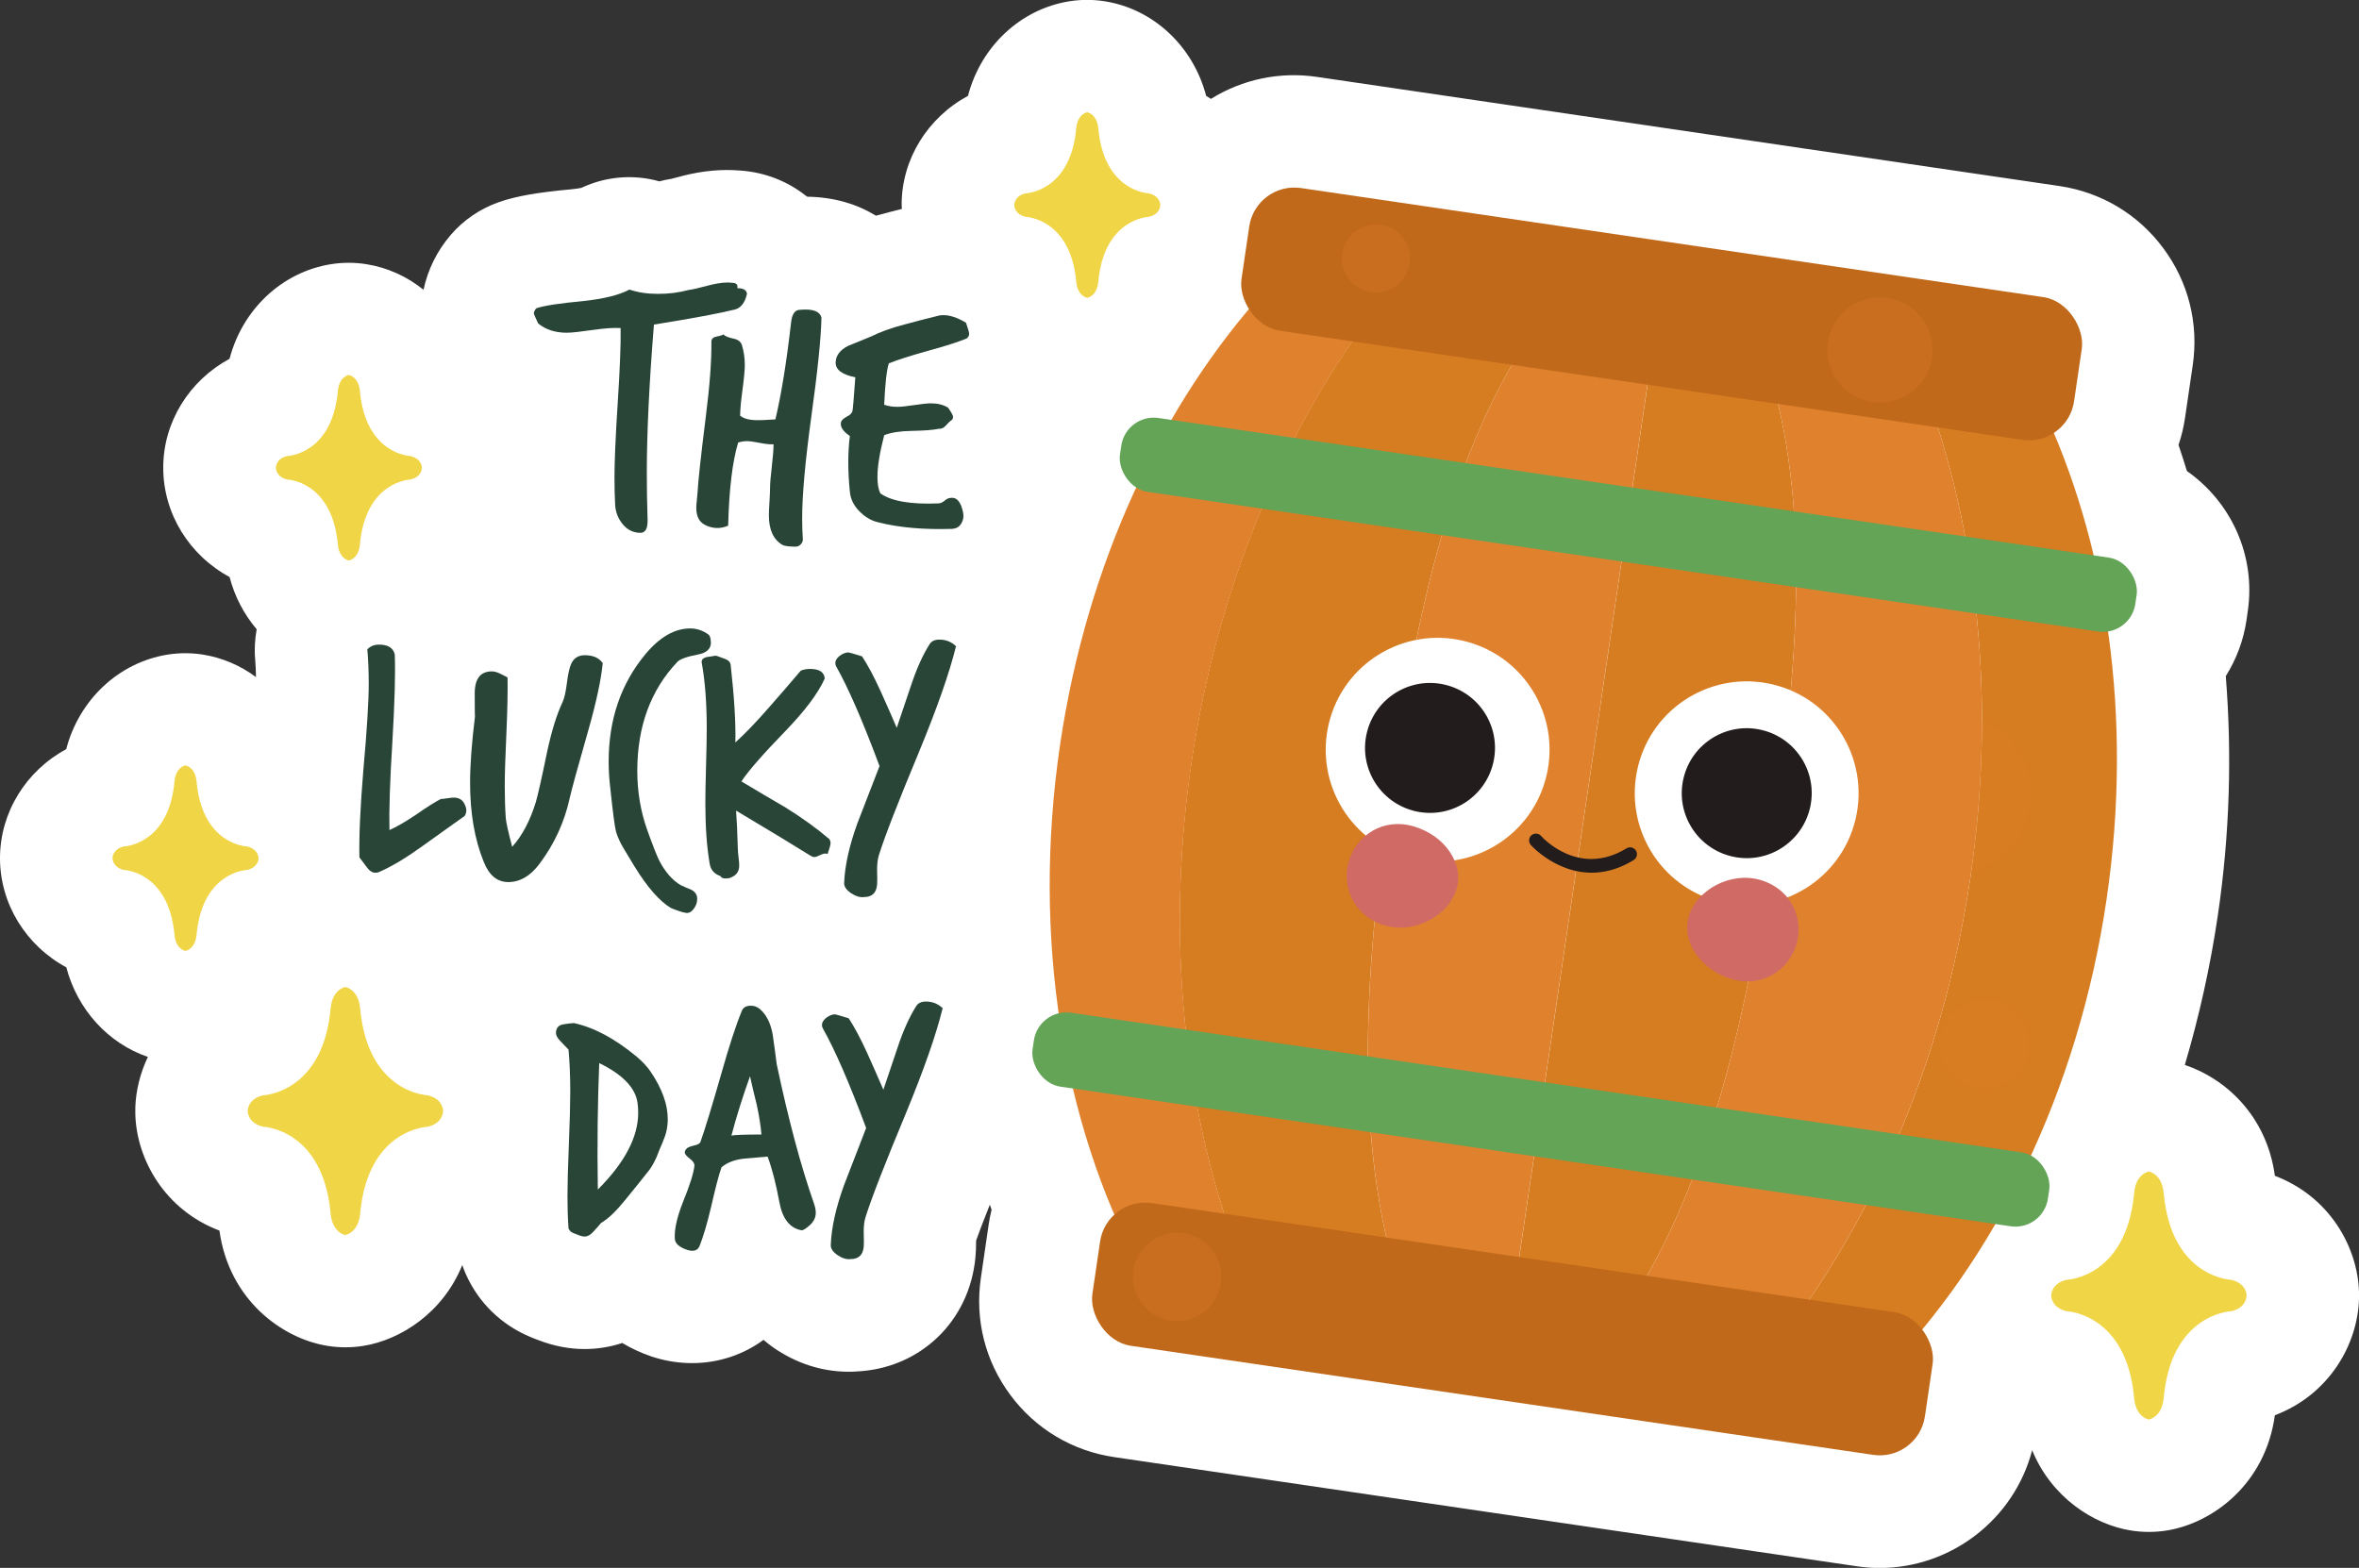 <?xml version="1.0" encoding="UTF-8"?><svg xmlns="http://www.w3.org/2000/svg" viewBox="0 0 202.74 134.77"><rect x="0" y="0" width="202.74" height="134.77" fill="#333333" stroke="none"/><g style="isolation:isolate;"><g id="b"><g id="c"><path d="M202.74,111.05c-.12-3.9-2.56-8.21-7.23-9.98-.7-5.15-4.23-8.36-7.74-9.53,1.23-4.16,2.19-8.46,2.84-12.87,1.02-6.91,1.22-13.82.68-20.55.89-1.42,1.52-3.04,1.78-4.81l.11-.77c.71-4.83-1.47-9.42-5.23-12.05-.23-.75-.47-1.5-.72-2.24.25-.75.44-1.53.56-2.34l.66-4.51c.53-3.59-.37-7.17-2.54-10.08-2.16-2.91-5.33-4.8-8.92-5.33l-63.8-9.38c-3.21-.47-6.4.2-9.12,1.89-.14-.08-.27-.18-.41-.26-1.1-4.22-4.49-7.46-8.71-8.13-1.01-.16-2.04-.16-3.05,0-4.23.68-7.61,3.91-8.71,8.13-3.45,1.86-5.71,5.44-5.7,9.38,0,.12.02.23.02.34-.75.19-1.51.38-2.23.58-1.6-.98-3.57-1.6-5.9-1.63-.04-.03-.08-.07-.13-.09-1.59-1.26-3.55-2.02-5.64-2.16-1.56-.13-3.17.01-4.92.45-.05.01-.09.02-.14.04-.35.09-.63.17-.84.22-.35.05-.7.13-1.04.22-2.23-.63-4.61-.43-6.71.56-.15.03-.42.08-.84.12-2.95.27-4.76.59-6.23,1.1-1.6.56-3.03,1.52-4.14,2.81-1.19,1.38-1.99,3.01-2.35,4.73-1.4-1.13-3.08-1.91-4.91-2.2-1.01-.16-2.04-.16-3.05,0-4.23.68-7.61,3.91-8.71,8.13-3.45,1.86-5.71,5.43-5.7,9.38,0,3.94,2.25,7.52,5.7,9.38.44,1.69,1.25,3.22,2.33,4.49-.15.84-.21,1.71-.13,2.58.04.47.06.99.07,1.53-1.32-.98-2.87-1.66-4.55-1.93-1.01-.16-2.04-.16-3.05,0-4.23.68-7.61,3.91-8.71,8.13C2.25,66.25,0,69.83,0,73.77c0,3.94,2.25,7.52,5.7,9.38.95,3.63,3.6,6.54,7.01,7.7-.67,1.4-1.03,2.9-1.08,4.33,0,.1,0,.21,0,.31s0,.21,0,.31h0c.12,3.9,2.56,8.21,7.23,9.98.81,5.91,5.34,9.28,9.3,9.91.51.08,1.02.12,1.53.12s1.02-.04,1.53-.12c3.24-.52,6.86-2.87,8.51-6.95.09.26.19.52.3.77,1.08,2.44,3.03,4.35,5.52,5.4.32.13.61.25.82.32,1.26.48,2.57.73,3.87.73,1.12,0,2.21-.18,3.24-.52.77.46,1.6.85,2.51,1.16.07.02.15.05.22.07,1.09.34,2.19.5,3.27.5,2.25,0,4.39-.71,6.14-2,.27.23.54.45.84.66,1.98,1.37,4.19,2.08,6.46,2.08.22,0,.45,0,.67-.02,5.46-.24,9.72-4.28,10.24-9.8.04-.42.06-.87.06-1.45.23-.66.61-1.65,1.18-3.09.05.15.1.29.15.44-.11.44-.2.88-.26,1.33l-.66,4.52c-.53,3.59.37,7.17,2.54,10.08,2.16,2.91,5.33,4.8,8.92,5.33l63.8,9.38h0c.67.1,1.33.15,1.98.15,6.12,0,11.55-4.16,13.11-10.12,1.66,4.05,5.27,6.39,8.5,6.9.51.08,1.02.12,1.53.12s1.02-.04,1.53-.12c3.96-.63,8.49-4,9.3-9.91,4.67-1.77,7.11-6.08,7.23-9.98,0-.1,0-.2,0-.3s0-.2,0-.3Z" style="fill:#fff; stroke-width:0px;"/><path d="M131.85,28.31c-7.17,10.49-10.07,24.21-12.32,39.47-2.39,16.27-3.27,31.64,1.28,44.35l8.96,1.32,12.3-83.64-10.23-1.5Z" style="fill:#e0822d; stroke-width:0px;"/><path d="M131.85,28.31l-13.47-1.98c-7.95,10.44-13.74,23.99-15.99,39.26-2.39,16.27-.36,31.81,4.95,44.56l13.47,1.98c-4.56-12.71-3.68-28.08-1.28-44.35,2.24-15.26,5.15-28.98,12.32-39.47Z" style="fill:#d67c21; stroke-width:0px;"/><path d="M118.39,26.33l-9.61-1.41c-8.84,9.73-15.36,23.4-17.68,39.13-2.45,16.69.3,32.54,6.75,44.71l9.5,1.4c-5.31-12.75-7.34-28.3-4.95-44.56,2.25-15.27,8.04-28.82,15.99-39.26Z" style="fill:#e0822d; stroke-width:0px;"/><path d="M151.87,31.25l-9.79-1.44-12.3,83.64,8.52,1.25c8.02-10.86,11.6-25.83,13.99-42.1,2.24-15.26,3.41-29.24-.43-41.35Z" style="fill:#d67c21; stroke-width:0px;"/><path d="M181.05,77.27c2.31-15.72,0-30.7-5.66-42.56l-10.06-1.48c4.61,12.29,6.26,26.93,4.01,42.2-2.39,16.27-8.81,30.57-17.57,41.25l9.95,1.46c9.67-9.8,16.88-24.18,19.33-40.87Z" style="fill:#d67c21; stroke-width:0px;"/><path d="M165.33,33.23l-13.47-1.98c3.84,12.11,2.68,26.08.43,41.35-2.39,16.27-5.97,31.25-13.99,42.1l13.47,1.98c8.76-10.68,15.18-24.99,17.57-41.25,2.25-15.27.6-29.91-4.01-42.2Z" style="fill:#e0822d; stroke-width:0px;"/><rect x="106.64" y="20.8" width="72.32" height="12.4" rx="3.92" ry="3.92" transform="translate(5.45 -20.49) rotate(8.36)" style="fill:#c1691a; stroke-width:0px;"/><rect x="93.82" y="108.04" width="72.32" height="12.4" rx="3.92" ry="3.92" transform="translate(18 -17.69) rotate(8.36)" style="fill:#c1691a; stroke-width:0px;"/><rect x="88.32" y="93.03" width="88.2" height="6.42" rx="2.82" ry="2.82" transform="translate(15.41 -18.24) rotate(8.36)" style="fill:#63a457; stroke-width:0px;"/><rect x="95.84" y="41.91" width="88.2" height="6.42" rx="2.82" ry="2.82" transform="translate(8.05 -19.88) rotate(8.36)" style="fill:#63a457; stroke-width:0px;"/><path d="M174.42,69.27c-.56,3.78-4.07,6.39-7.85,5.84-3.78-.56-6.39-4.07-5.84-7.85.56-3.78,4.07-6.39,7.85-5.84,3.78.56,6.39,4.07,5.84,7.85Z" style="fill:#e0822d; mix-blend-mode:multiply; opacity:.21; stroke-width:0px;"/><path d="M174.28,90.29c-.31,2.08-2.24,3.51-4.31,3.21-2.08-.31-3.51-2.24-3.21-4.31.31-2.08,2.24-3.51,4.31-3.21,2.08.31,3.51,2.24,3.21,4.31Z" style="fill:#e0822d; mix-blend-mode:multiply; opacity:.21; stroke-width:0px;"/><path d="M104.93,110.31c-.31,2.08-2.24,3.51-4.31,3.21-2.08-.31-3.51-2.24-3.21-4.31.31-2.08,2.24-3.51,4.31-3.21,2.08.31,3.51,2.24,3.21,4.31Z" style="fill:#e0822d; mix-blend-mode:multiply; opacity:.21; stroke-width:0px;"/><path d="M97.29,51.02c.34-1.58,1.9-2.59,3.48-2.25,1.58.34,2.59,1.9,2.25,3.48-.34,1.58-1.9,2.59-3.48,2.25-1.58-.34-2.59-1.9-2.25-3.48Z" style="fill:#e0822d; mix-blend-mode:multiply; opacity:.21; stroke-width:0px;"/><path d="M115.39,21.6c.34-1.58,1.9-2.59,3.48-2.25,1.58.34,2.59,1.9,2.25,3.48s-1.9,2.59-3.48,2.25c-1.58-.34-2.59-1.9-2.25-3.48Z" style="fill:#e0822d; mix-blend-mode:multiply; opacity:.21; stroke-width:0px;"/><path d="M157.14,29.14c.52-2.44,2.93-4,5.37-3.48,2.44.52,4,2.93,3.48,5.37-.52,2.44-2.93,4-5.37,3.48-2.44-.52-4-2.93-3.48-5.37Z" style="fill:#e0822d; mix-blend-mode:multiply; opacity:.21; stroke-width:0px;"/><path d="M132.91,66.68c-1.23,5.17-6.42,8.35-11.59,7.12-5.17-1.23-8.35-6.42-7.12-11.59,1.23-5.17,6.42-8.35,11.59-7.12,5.17,1.23,8.35,6.42,7.12,11.59Z" style="fill:#fff; stroke-width:0px;"/><path d="M128.33,65.59c-.72,3-3.73,4.85-6.73,4.13-3-.72-4.85-3.73-4.13-6.73.72-3,3.73-4.85,6.73-4.13,3,.72,4.85,3.73,4.13,6.73Z" style="fill:#231c1c; stroke-width:0px;"/><path d="M159.47,70.42c-1.23,5.17-6.42,8.35-11.59,7.12-5.17-1.23-8.35-6.42-7.12-11.59,1.23-5.17,6.42-8.35,11.59-7.12,5.17,1.23,8.35,6.42,7.12,11.59Z" style="fill:#fff; stroke-width:0px;"/><path d="M155.55,69.48c-.72,3-3.73,4.85-6.73,4.13-3-.72-4.85-3.73-4.13-6.73.72-3,3.73-4.85,6.73-4.13,3,.72,4.85,3.73,4.13,6.73Z" style="fill:#231c1c; stroke-width:0px;"/><path d="M134.77,74.68c-1.96-.65-3.19-2.02-3.21-2.05-.21-.24-.19-.62.05-.83.24-.21.62-.19.83.05.13.15,3.25,3.58,7.35,1.07.28-.17.64-.08.81.2.17.28.08.64-.2.81-2.17,1.33-4.12,1.25-5.64.75Z" style="fill:#231c1c; stroke-width:0px;"/><path d="M125.18,76.43c-.65,2.19-3.51,3.9-6.18,3.11-2.67-.79-3.72-3.35-3.07-5.53.65-2.19,2.92-3.76,5.59-2.97,2.67.79,4.31,3.21,3.66,5.39Z" style="fill:#cf6a65; stroke-width:0px;"/><path d="M145.15,78.72c.67-2.18,3.55-3.87,6.21-3.06,2.66.82,3.69,3.38,3.02,5.56-.67,2.18-2.95,3.73-5.61,2.92-2.66-.81-4.28-3.24-3.61-5.42Z" style="fill:#cf6a65; stroke-width:0px;"/><path d="M64.18,25.32c-.18.74-.53,1.17-1.04,1.29-1.33.33-3.64.76-6.94,1.29-.41,5.1-.61,9.34-.61,12.74,0,1.29.02,2.56.06,3.81.02.39,0,.69-.06.89-.1.33-.31.48-.61.46-.59-.02-1.08-.27-1.47-.75s-.6-1.02-.64-1.61c-.04-.76-.06-1.56-.06-2.4,0-1.35.09-3.49.28-6.42.18-2.8.27-4.94.25-6.42-.55-.04-1.32.01-2.3.15-1.13.16-1.9.25-2.33.25-1,0-1.82-.27-2.46-.8-.25-.54-.37-.81-.37-.84,0-.14.07-.3.21-.46.66-.23,2-.43,4.02-.62,1.78-.19,3.11-.52,3.99-.99.72.25,1.54.37,2.46.37s1.8-.11,2.64-.34c.25-.02.87-.16,1.87-.43.74-.18,1.35-.25,1.84-.18.37,0,.52.15.46.46.55,0,.83.18.83.55Z" style="fill:#284538; stroke-width:0px;"/><path d="M70.6,27.28c-.04,1.82-.34,4.71-.89,8.66-.51,3.75-.77,6.62-.77,8.63,0,.63.02,1.24.06,1.81,0,.14-.06.28-.18.41-.12.13-.27.2-.43.2-.57,0-.95-.05-1.14-.15-.78-.45-1.17-1.3-1.17-2.55,0-.25.02-.63.05-1.15.03-.52.05-.91.05-1.15,0-.41.05-1.03.15-1.87.1-.84.15-1.48.15-1.93-.29.02-.68-.02-1.18-.12-.5-.1-.87-.15-1.09-.15-.27,0-.52.04-.77.12-.49,1.62-.78,4-.86,7.15-.7.29-1.37.26-2.03-.09-.47-.25-.71-.74-.71-1.47,0-.16.02-.38.05-.66.03-.28.05-.44.05-.51.06-1.11.3-3.3.71-6.57.35-2.74.51-4.92.49-6.54,0-.22.16-.37.48-.43.32-.06.5-.12.54-.18.12.14.42.27.89.37.39.08.62.27.71.55.16.51.25,1.09.25,1.72,0,.45-.07,1.16-.2,2.13-.13.97-.2,1.71-.2,2.23.25.18.55.3.92.34.25.04.59.05,1.04.03.59-.04.95-.06,1.07-.06.51-2.15.96-4.93,1.35-8.35.08-.72.34-1.07.77-1.07,1.08-.1,1.7.12,1.84.68Z" style="fill:#284538; stroke-width:0px;"/><path d="M83.09,29.09c-.76.31-1.87.67-3.35,1.07-1.47.41-2.59.77-3.35,1.07-.18.53-.32,1.72-.4,3.56.33.12.71.18,1.14.18.31,0,.79-.05,1.44-.15.65-.1,1.14-.15,1.44-.15.57,0,1.06.12,1.47.37.29.41.43.68.43.8,0,.14-.07.26-.22.34-.04.02-.18.16-.43.43-.16.18-.37.27-.61.25-.43.1-1.22.16-2.36.18-.96.02-1.73.14-2.3.37-.39,1.51-.58,2.71-.58,3.59,0,.59.08,1.06.25,1.41.96.68,2.63.96,5,.86.16,0,.34-.08.52-.23s.34-.23.46-.23c.57-.12.95.31,1.14,1.29.06.33,0,.63-.17.91s-.42.42-.75.45c-2.48.08-4.63-.11-6.45-.58-.57-.14-1.09-.46-1.57-.95s-.74-1.04-.8-1.66c-.18-1.78-.18-3.38,0-4.79-.57-.39-.83-.77-.77-1.14.02-.18.18-.35.48-.51.3-.15.46-.31.51-.48.04-.16.12-1.14.25-2.92-1.15-.23-1.71-.65-1.69-1.29.02-.59.38-1.06,1.07-1.41.66-.27,1.31-.53,1.96-.8.78-.39,1.74-.74,2.89-1.04.98-.27,1.97-.52,2.98-.77.1-.02.23-.03.37-.03.55,0,1.2.21,1.93.65.02.08.07.24.15.46.08.23.12.39.12.49,0,.16-.07.3-.21.4Z" style="fill:#284538; stroke-width:0px;"/><path d="M39.88,70.18s-1.24.87-3.59,2.56c-1.37.99-2.59,1.72-3.65,2.19-.12.06-.25.09-.37.09-.29,0-.55-.18-.8-.55-.37-.49-.56-.75-.58-.77-.04-1.8.07-4.31.34-7.53.31-3.42.46-5.89.46-7.41,0-1.05-.04-2.03-.12-2.95.27-.27.6-.4,1.01-.4.78,0,1.23.29,1.35.86.06,1.68-.01,4.19-.21,7.54-.21,3.35-.29,5.86-.25,7.54.57-.25,1.32-.68,2.24-1.29,1-.7,1.73-1.16,2.18-1.38.1,0,.28-.02.54-.06.26-.04.45-.06.57-.06.41,0,.71.16.89.49.25.45.25.83,0,1.14Z" style="fill:#284538; stroke-width:0px;"/><path d="M51.8,57c-.14,1.43-.55,3.35-1.23,5.74-.92,3.21-1.45,5.16-1.6,5.83-.45,2.07-1.31,3.95-2.58,5.65-.8,1.08-1.72,1.62-2.76,1.6-.92-.02-1.61-.6-2.06-1.75-.78-1.92-1.17-4.19-1.17-6.79,0-1.49.14-3.42.43-5.77-.02.21-.03-.43-.03-1.9,0-1.27.49-1.9,1.47-1.9.2,0,.42.06.66.17.24.11.46.23.69.35.02,1.04,0,2.58-.09,4.61-.1,2.17-.15,3.74-.15,4.7,0,1.02.03,1.96.09,2.79.04.43.23,1.25.55,2.46.86-.96,1.54-2.24,2.03-3.84.16-.53.49-1.99.98-4.36.39-1.8.83-3.21,1.32-4.24.14-.29.27-.83.37-1.63s.23-1.35.37-1.66c.22-.49.61-.74,1.17-.74.72,0,1.23.23,1.54.68Z" style="fill:#284538; stroke-width:0px;"/><path d="M61.1,55.22c0,.55-.37.9-1.11,1.04-.96.18-1.56.4-1.78.64-2.29,2.42-3.44,5.54-3.44,9.36,0,1.8.29,3.5.86,5.1.47,1.31.81,2.17,1.01,2.58.51,1,1.14,1.72,1.87,2.15.31.14.61.28.92.4.33.18.49.44.49.77s-.11.62-.32.89-.45.37-.69.31c-.27-.04-.68-.18-1.23-.4-.98-.57-2.05-1.79-3.19-3.65-.29-.47-.58-.96-.88-1.46s-.52-.98-.66-1.43c-.1-.33-.28-1.65-.52-3.96-.08-.72-.12-1.41-.12-2.09,0-3.62,1.05-6.7,3.16-9.24,1.23-1.47,2.51-2.21,3.84-2.21.57,0,1.09.17,1.57.52.14.1.21.33.21.68Z" style="fill:#284538; stroke-width:0px;"/><path d="M71.2,72.05c.12.1.18.25.18.43,0,.12-.08.43-.25.92-.08-.02-.15-.03-.21-.03-.12,0-.28.05-.48.15-.19.1-.34.15-.45.15s-.21-.04-.34-.12c-1.37-.86-3.5-2.15-6.39-3.87.06.76.11,1.84.15,3.25,0,.16.02.41.06.74s.06.56.06.71c0,.49-.21.83-.64,1.01-.12.08-.3.12-.52.12-.25,0-.4-.07-.46-.21-.53-.18-.84-.54-.92-1.07-.25-1.47-.37-3.2-.37-5.19,0-.72.02-1.79.06-3.21.04-1.42.06-2.49.06-3.21,0-2.17-.14-4.05-.43-5.65-.04-.25.1-.41.43-.49.25-.04.5-.08.77-.12.27.08.54.18.83.29.29.11.44.29.46.54.31,2.78.44,4.99.4,6.63.84-.76,1.8-1.76,2.89-3.01.92-1.04,1.83-2.1,2.73-3.16.25-.1.51-.15.8-.15.8,0,1.22.28,1.26.83-.57,1.27-1.7,2.77-3.38,4.51-1.97,2.03-3.22,3.47-3.78,4.33,1.27.76,2.55,1.52,3.84,2.27,1.43.9,2.64,1.77,3.62,2.61Z" style="fill:#284538; stroke-width:0px;"/><path d="M82.16,55.56c-.57,2.31-1.63,5.32-3.16,9.03-1.8,4.32-2.96,7.3-3.47,8.93-.1.33-.15.74-.15,1.23.02.68.02,1.11,0,1.29-.06.72-.44,1.07-1.14,1.07-.35.04-.72-.08-1.12-.35-.4-.28-.59-.57-.57-.87.06-1.49.44-3.2,1.14-5.13.63-1.64,1.27-3.27,1.9-4.91-1.45-3.89-2.69-6.73-3.71-8.54-.06-.1-.09-.2-.09-.31,0-.23.13-.43.38-.63.26-.19.51-.29.75-.29.04,0,.43.11,1.17.34.51.78,1.04,1.78,1.6,3.01.47,1.04.93,2.09,1.38,3.13.41-1.23.82-2.45,1.23-3.65.47-1.41.99-2.58,1.57-3.5.16-.29.45-.43.86-.43.57,0,1.05.19,1.44.58Z" style="fill:#284538; stroke-width:0px;"/><path d="M57,98.07c-.21.47-.4.94-.58,1.41-.25.55-.51.99-.8,1.32-.63.8-1.27,1.59-1.9,2.36-.76.94-1.44,1.6-2.06,1.96-.21.25-.43.5-.68.77-.25.27-.49.4-.74.4-.12,0-.27-.03-.43-.09s-.34-.13-.54-.21-.33-.21-.41-.4c-.06-.86-.09-1.78-.09-2.76s.04-2.5.12-4.48c.08-1.99.12-3.48.12-4.48,0-1.33-.05-2.55-.15-3.65-.02-.02-.25-.26-.68-.71-.27-.27-.4-.51-.4-.74,0-.1.02-.21.06-.31.1-.25.33-.39.68-.43.27-.04.53-.07.8-.09,1.72.37,3.52,1.33,5.4,2.89.49.41.89.84,1.2,1.29.98,1.45,1.47,2.81,1.47,4.08,0,.66-.13,1.28-.4,1.87ZM54.79,94.79c-.18-1.29-1.28-2.43-3.29-3.41-.14,3.42-.18,7.04-.12,10.87,2.31-2.31,3.47-4.51,3.47-6.6,0-.29-.02-.57-.06-.86Z" style="fill:#284538; stroke-width:0px;"/><path d="M69.93,103.38c.12.33.18.61.18.86,0,.41-.17.77-.52,1.08-.35.31-.58.45-.71.43-1-.18-1.64-.99-1.9-2.43-.29-1.56-.62-2.86-1.01-3.9-.7.06-1.39.12-2.09.18-.8.1-1.42.35-1.87.74-.23.63-.52,1.76-.89,3.38-.35,1.49-.69,2.63-1.01,3.41-.16.37-.51.47-1.04.31-.68-.23-1.03-.53-1.07-.92-.06-.78.16-1.82.67-3.13.61-1.49.95-2.56,1.01-3.19.02-.18-.11-.39-.4-.61-.29-.22-.43-.4-.43-.52,0-.1.05-.21.14-.32.09-.11.31-.2.64-.28.34-.07.53-.18.57-.32.37-1.02.95-2.93,1.75-5.71.68-2.42,1.28-4.27,1.81-5.56.12-.29.38-.43.77-.43.29,0,.54.09.77.28.57.49.94,1.23,1.11,2.21.12.84.24,1.68.34,2.52,1.02,4.83,2.09,8.81,3.19,11.94ZM65.44,97.52c-.06-.76-.2-1.61-.4-2.55-.21-.82-.4-1.64-.58-2.46-.61,1.7-1.15,3.4-1.6,5.1.33-.06,1.19-.09,2.58-.09Z" style="fill:#284538; stroke-width:0px;"/><path d="M81.01,86.68c-.57,2.31-1.63,5.32-3.16,9.03-1.8,4.32-2.96,7.3-3.47,8.93-.1.33-.15.74-.15,1.23.02.67.02,1.1,0,1.29-.06.72-.44,1.07-1.14,1.07-.35.04-.72-.08-1.12-.35-.4-.28-.59-.57-.57-.88.06-1.49.44-3.2,1.14-5.13.63-1.64,1.27-3.27,1.9-4.91-1.45-3.89-2.69-6.73-3.71-8.54-.06-.1-.09-.2-.09-.31,0-.22.13-.43.38-.63.26-.19.51-.29.75-.29.04,0,.43.11,1.17.34.51.78,1.04,1.78,1.6,3.01.47,1.04.93,2.09,1.38,3.13.41-1.23.82-2.45,1.23-3.65.47-1.41.99-2.58,1.57-3.5.16-.29.45-.43.86-.43.57,0,1.05.2,1.44.58Z" style="fill:#284538; stroke-width:0px;"/><path d="M36.76,94.15s-5.17-.17-5.81-7.51c-.17-1.62-1.27-1.8-1.27-1.8,0,0-1.1.18-1.26,1.8-.65,7.34-5.81,7.51-5.81,7.51-1.35.31-1.32,1.35-1.32,1.35,0,0-.03,1.03,1.32,1.35,0,0,5.17.17,5.81,7.51.17,1.63,1.26,1.8,1.26,1.8,0,0,1.1-.18,1.27-1.8.64-7.34,5.81-7.51,5.81-7.51,1.35-.31,1.32-1.35,1.32-1.35,0,0,.03-1.03-1.32-1.35Z" style="fill:#f0d546; stroke-width:0px;"/><path d="M191.76,110.01s-5.17-.17-5.81-7.51c-.17-1.62-1.27-1.8-1.27-1.8,0,0-1.1.18-1.26,1.8-.65,7.34-5.81,7.51-5.81,7.51-1.35.31-1.32,1.35-1.32,1.35,0,0-.03,1.03,1.32,1.35,0,0,5.17.17,5.81,7.51.17,1.63,1.26,1.8,1.26,1.8,0,0,1.1-.18,1.27-1.8.64-7.34,5.81-7.51,5.81-7.51,1.35-.31,1.32-1.35,1.32-1.35,0,0,.03-1.03-1.32-1.35Z" style="fill:#f0d546; stroke-width:0px;"/><path d="M21.23,72.76s-3.86-.12-4.34-5.62c-.13-1.22-.95-1.35-.95-1.35,0,0-.82.13-.94,1.35-.48,5.49-4.35,5.62-4.35,5.62-1.01.23-.98,1.01-.98,1.01,0,0-.02.77.98,1.01,0,0,3.86.12,4.35,5.61.12,1.22.94,1.35.94,1.35,0,0,.82-.13.95-1.35.48-5.49,4.34-5.61,4.34-5.61,1.01-.23.99-1.01.99-1.01,0,0,.02-.77-.99-1.01Z" style="fill:#f0d546; stroke-width:0px;"/><path d="M98.73,16.62s-3.86-.12-4.34-5.62c-.13-1.21-.95-1.35-.95-1.35,0,0-.82.13-.94,1.35-.48,5.49-4.35,5.62-4.35,5.62-1.01.23-.98,1.01-.98,1.01,0,0-.02.77.98,1.01,0,0,3.86.12,4.35,5.61.12,1.22.94,1.35.94,1.35,0,0,.82-.13.95-1.35.48-5.49,4.34-5.61,4.34-5.61,1.01-.23.99-1.01.99-1.01,0,0,.02-.77-.99-1.01Z" style="fill:#f0d546; stroke-width:0px;"/><path d="M35.27,39.2s-3.86-.12-4.34-5.62c-.13-1.21-.95-1.35-.95-1.35,0,0-.82.13-.94,1.35-.48,5.49-4.35,5.62-4.35,5.62-1.01.23-.98,1.01-.98,1.01,0,0-.02.77.98,1.01,0,0,3.86.12,4.35,5.61.12,1.22.94,1.35.94,1.35,0,0,.82-.13.95-1.35.48-5.49,4.34-5.61,4.34-5.61,1.01-.23.99-1.01.99-1.01,0,0,.02-.77-.99-1.01Z" style="fill:#f0d546; stroke-width:0px;"/></g></g></g></svg>